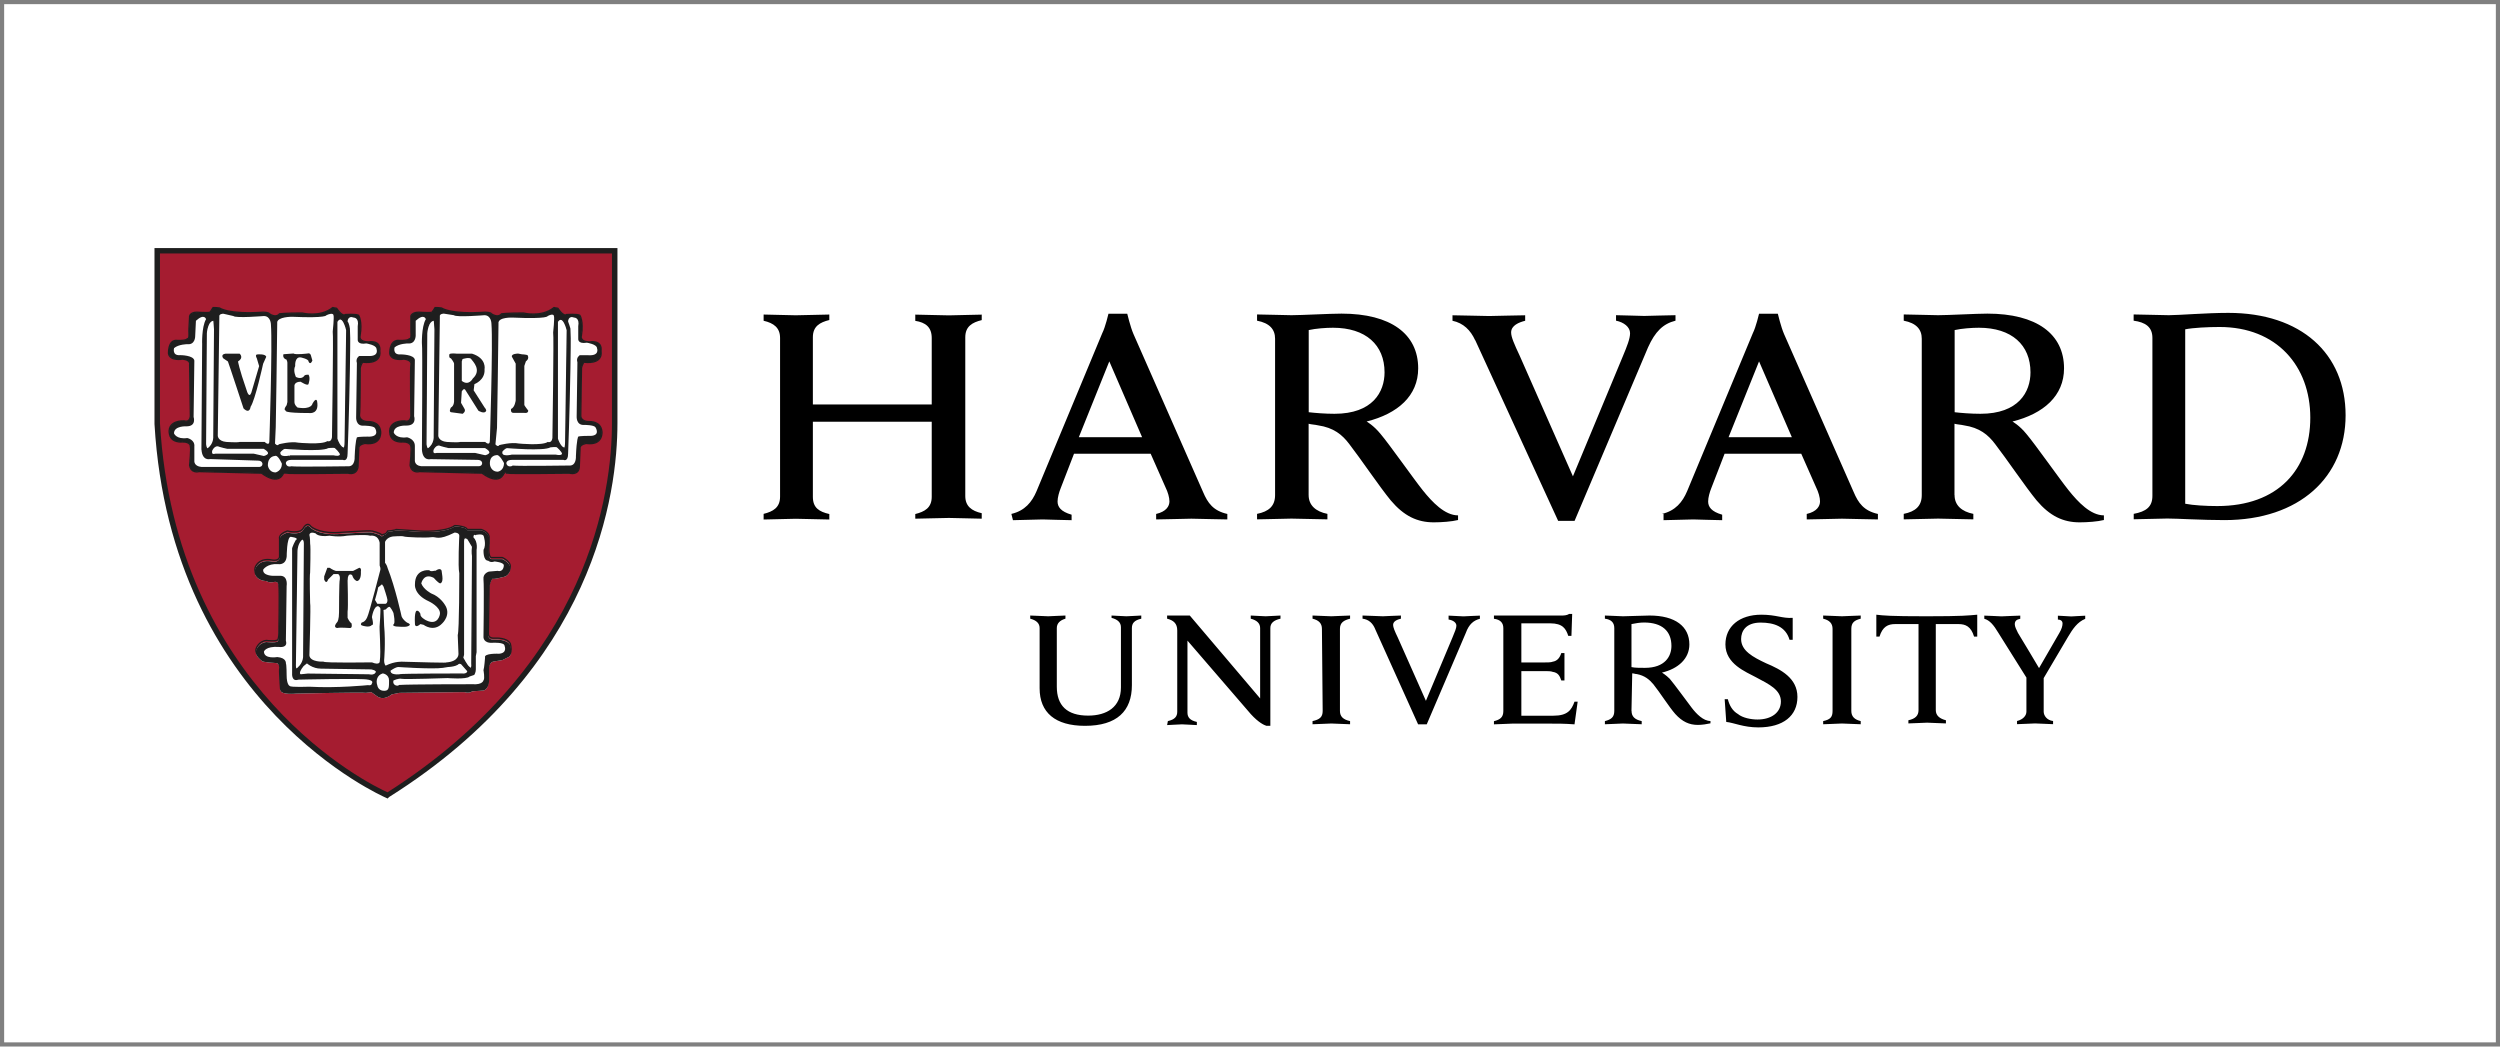 <?xml version="1.0" encoding="UTF-8"?>
<svg id="Layer_1" data-name="Layer 1" xmlns="http://www.w3.org/2000/svg" viewBox="0 0 301 126">
  <rect x="0" y="0" width="301" height="126" fill="#808080" stroke="none"/>
  <defs>
    <style>
      .cls-1 {
        fill: #1e1e1e;
      }

      .cls-2 {
        fill: #a51c30;
      }

      .cls-3 {
        fill: #fff;
      }

      .cls-4 {
        stroke-width: .16px;
      }

      .cls-4, .cls-5 {
        fill: none;
        stroke: #1e1e1e;
      }

      .cls-5 {
        stroke-width: .17px;
      }
    </style>
  </defs>
  <rect class="cls-3" x=".5" y=".5" width="300" height="125"/>
  <g>
    <path d="M125.17,75.62c0-.56-.38-.94-1.13-1.13v-.38c.38,0,1.79.09,2.17.09.28,0,1.69-.09,2.07-.09v.38c-.66.19-1.04.56-1.04,1.13v7.06c0,2.26,1.22,3.48,3.77,3.48,2.26,0,3.95-1.04,3.95-3.39v-7.25c0-.56-.38-.94-1.13-1.13v-.28c.28,0,1.41.09,1.79.09s1.51-.09,1.79-.09v.38c-.85.19-1.13.56-1.13,1.13v6.87c0,3.11-1.79,4.9-5.65,4.9-3.58,0-5.46-1.6-5.46-4.52v-7.25ZM140.61,86.82c.85-.19,1.13-.56,1.13-1.13v-9.79c0-.85-.47-1.22-1.22-1.41v-.38h2.73l8.47,9.98v-8.47c0-.56-.38-.94-1.13-1.13v-.38c.28,0,1.41.09,1.79.09s1.51-.09,1.79-.09v.38c-.85.19-1.22.56-1.22,1.13v11.77h-.47c-.28-.09-.94-.38-1.88-1.41l-7.63-8.85v8.66c0,.56.28.94,1.13,1.13v.38c-.28,0-1.41-.09-1.79-.09s-1.51.09-1.79.09l.09-.47ZM207.65,84.18h.38c.19.75.56,1.41,1.22,1.79.56.47,1.6.66,2.35.66,1.69,0,2.82-.85,2.82-2.17,0-1.41-1.41-2.07-3.01-2.92-1.22-.66-3.67-1.6-3.67-3.95,0-2.17,1.69-3.58,4.33-3.58,1.79,0,2.54.47,3.77.38v2.64h-.38c-.47-1.6-1.88-2.07-3.48-2.07-1.79,0-2.35,1.04-2.35,1.98,0,1.41,1.41,2.17,3.01,2.92,1.79.75,3.77,1.79,3.77,4.05s-1.69,3.67-4.71,3.67c-1.79,0-2.92-.56-3.86-.66l-.19-2.73ZM244.08,81.74l-3.48-5.55c-.56-.94-1.04-1.51-1.69-1.69v-.38c.47,0,1.79.09,2.07.09.38,0,1.69-.09,2.26-.09v.38c-.47.09-.66.28-.66.66,0,.28.19.66.38,1.04.19.28,2.54,4.24,2.54,4.24l2.45-4.24c.28-.47.38-.85.38-1.13s-.19-.47-.56-.47v-.47c.38,0,1.32.09,1.6.09s1.32-.09,1.69-.09v.38c-.94.38-1.51,1.22-2.07,2.17l-3.11,5.27M246.06,81.26v4.42c0,.47.38,1.04,1.13,1.13v.38c-.38,0-1.79-.09-2.17-.09s-1.69.09-2.17.09v-.38c.75-.19,1.13-.66,1.13-1.13v-4.24M179.87,74.11h8.1c.28,0,.66,0,.94-.19h.38l-.09,2.64h-.38c-.28-.85-.66-1.51-2.17-1.51h-3.48v4.71h2.73c.38,0,.85,0,1.04-.09.56-.09.85-.47,1.04-1.04h.38v3.3h-.38c-.19-.56-.38-.94-1.04-1.04-.19-.09-.66-.09-1.04-.09h-2.73v5.37h3.86c1.69,0,2.17-.66,2.54-1.69h.38l-.38,2.73c-1.22-.09-1.98-.09-3.39-.09h-4.05c-.38,0-1.79.09-2.26.09v-.38c.75-.19,1.13-.47,1.13-1.22v-9.98c0-.66-.38-1.04-1.13-1.13v-.38ZM159.16,75.71c0-.66-.38-1.04-1.13-1.22v-.38c.47,0,1.79.09,2.26.09.38,0,1.79-.09,2.26-.09v.38c-.75.19-1.22.47-1.22,1.22v9.89c0,.66.38,1.04,1.22,1.22v.38c-.47,0-1.79-.09-2.26-.09-.38,0-1.79.09-2.26.09v-.38c.85-.19,1.22-.47,1.22-1.22l-.09-9.89ZM220.64,75.71c0-.66-.38-1.04-1.13-1.22v-.38c.47,0,1.88.09,2.26.09s1.79-.09,2.26-.09v.38c-.75.19-1.13.47-1.13,1.22v9.89c0,.66.38,1.04,1.13,1.22v.38c-.47,0-1.79-.09-2.26-.09-.38,0-1.79.09-2.26.09v-.38c.85-.19,1.13-.47,1.13-1.22v-9.89ZM231.94,74.2c-4.42,0-5.18-.09-6.03-.19v2.64h.38c.38-1.22,1.04-1.51,1.88-1.51h2.82v10.36c0,.66-.38,1.04-1.22,1.22v.38c.47,0,1.88-.09,2.26-.09s1.79.09,2.26.09v-.38c-.75-.19-1.22-.56-1.22-1.22v-10.36h2.73c.85,0,1.51.28,1.88,1.51h.38v-2.64c-1.04.09-1.69.19-6.12.19M196.44,85.6c0,.66.38,1.04,1.22,1.22v.38c-.47,0-1.88-.09-2.26-.09s-1.69.09-2.17.09v-.38c.75-.19,1.13-.47,1.13-1.22v-9.98c0-.66-.38-1.04-1.13-1.13v-.38c.47,0,1.79.09,2.17.09.66,0,2.45-.09,3.2-.09,3.11,0,4.8,1.32,4.8,3.48,0,1.69-1.32,2.92-3.3,3.39,0,0,.47.28.94.75.56.66,2.07,2.73,2.64,3.48s1.41,1.6,2.26,1.6v.28c-.38.09-1.04.19-1.51.19-1.04,0-1.88-.38-2.73-1.32-.75-.85-1.88-2.64-2.64-3.58-.47-.56-1.04-1.04-1.98-1.22-.19,0-.38-.09-.56-.09l-.09,4.52ZM196.44,80.32c.38.09,1.04.09,1.6.09,2.45,0,3.2-1.41,3.2-2.64,0-1.79-1.13-2.82-3.3-2.82-.47,0-1.04.09-1.51.19v5.18ZM165.56,75.71c-.28-.66-.75-1.13-1.51-1.22v-.38c.47,0,2.07.09,2.45.09.28,0,1.69-.09,2.17-.09v.38c-.38.09-.94.28-.94.75,0,.28.19.75.56,1.51l3.39,7.63,3.2-7.63c.28-.66.47-1.13.47-1.41,0-.38-.38-.66-.94-.75v-.47c.38,0,1.41.09,1.79.09.28,0,1.51-.09,1.98-.09v.38c-.75.19-1.32.66-1.69,1.69l-4.71,11.02h-1.04l-5.18-11.49ZM177.61,40.97c-.56-1.22-1.41-2.07-2.73-2.35v-.66c.85,0,3.77.09,4.42.09.56,0,3.39-.09,4.33-.09v.66c-.75.19-1.69.56-1.69,1.41,0,.56.38,1.41,1.04,2.82l6.4,14.5,6.03-14.5c.47-1.13.85-2.07.85-2.73,0-.75-.75-1.32-1.69-1.51v-.66c.85,0,2.73.09,3.39.09.56,0,2.82-.09,3.77-.09v.66c-1.51.38-2.45,1.32-3.3,3.2l-8.85,20.9h-1.98l-9.98-21.75ZM91.94,61.87c1.13-.28,1.98-.75,1.98-2.07v-19.11c0-1.22-.75-1.79-1.98-2.07v-.75c.56,0,3.2.09,3.86.09.75,0,3.48-.09,4.05-.09v.66c-1.13.28-1.98.75-1.98,2.07v8.1h14.31v-8c0-1.32-.75-1.88-1.98-2.07v-.75c.56,0,3.3.09,4.05.09.66,0,3.3-.09,3.95-.09v.66c-1.13.28-1.98.75-1.98,2.07v19.11c0,1.22.75,1.79,1.98,2.07v.66c-.56,0-3.3-.09-3.95-.09-.75,0-3.39.09-4.05.09v-.56c1.13-.28,1.98-.75,1.98-2.07v-9.04h-14.31v9.04c0,1.32.75,1.79,1.98,2.07v.66c-.56,0-3.39-.09-4.05-.09s-3.2.09-3.86.09v-.66ZM256.89,61.87c1.51-.28,2.26-.85,2.26-2.17v-19.02c0-1.32-.85-1.88-2.26-2.07v-.75c.85,0,3.48.09,4.24.09,1.22,0,4.52-.28,7.16-.28,8.76,0,14.12,4.9,14.12,12.33s-5.55,12.62-14.59,12.62c-2.64,0-5.65-.19-6.87-.19-.75,0-3.2.09-4.05.09v-.66ZM263.1,60.65c.94.19,2.54.28,3.86.28,7.34,0,11.2-4.42,11.2-10.64s-4.05-10.92-10.92-10.92c-1.41,0-3.2.09-4.14.28v20.99ZM157.56,59.61c0,1.22.85,1.98,2.26,2.26v.66c-.85,0-3.48-.09-4.33-.09-.66,0-3.3.09-4.14.09v-.66c1.41-.28,2.17-.94,2.17-2.26v-18.83c0-1.13-.66-1.88-2.17-2.17v-.75c.85,0,3.39.09,4.14.09,1.22,0,4.61-.19,6.03-.19,5.93,0,9.23,2.45,9.23,6.59,0,3.3-2.45,5.46-6.21,6.4,0,0,.85.47,1.69,1.51,1.04,1.22,3.95,5.37,5.08,6.78s2.64,3.01,4.24,3.01v.56c-.75.19-1.98.28-2.92.28-1.98,0-3.58-.75-5.18-2.64-1.32-1.6-3.67-5.08-4.99-6.78-.85-1.13-1.88-1.98-3.77-2.26-.38-.09-.75-.09-1.13-.19v8.57ZM157.56,49.63c.75.09,1.98.19,3.11.19,4.61,0,6.03-2.64,6.03-4.99,0-3.3-2.26-5.37-6.21-5.37-.85,0-2.07.09-2.92.28v9.89ZM235.33,59.61c0,1.22.85,1.98,2.26,2.26v.66c-.85,0-3.48-.09-4.24-.09-.66,0-3.3.09-4.14.09v-.66c1.41-.28,2.17-.94,2.17-2.26v-18.83c0-1.13-.66-1.88-2.17-2.17v-.75c.85,0,3.39.09,4.14.09,1.22,0,4.61-.19,5.93-.19,5.93,0,9.23,2.45,9.23,6.59,0,3.3-2.45,5.46-6.21,6.4,0,0,.85.47,1.69,1.51,1.04,1.22,3.95,5.37,5.08,6.78s2.64,3.01,4.24,3.01v.56c-.75.19-1.98.28-2.92.28-1.98,0-3.58-.75-5.18-2.64-1.32-1.6-3.67-5.08-4.99-6.78-.85-1.13-1.88-1.98-3.77-2.26-.38-.09-.75-.09-1.13-.19v8.57ZM235.33,49.63c.75.09,1.98.19,3.11.19,4.61,0,6.03-2.64,6.03-4.99,0-3.3-2.26-5.37-6.21-5.37-.85,0-2.07.09-2.92.28v9.89ZM121.79,61.87c1.6-.38,2.45-1.41,3.01-2.73l7.91-19.02c.38-.75.75-2.35.75-2.35h2.26s.38,1.6.75,2.45l8.38,19.02c.56,1.32,1.22,2.26,2.92,2.64v.66c-.94,0-3.67-.09-4.33-.09s-3.3.09-4.24.09v-.66c1.22-.28,1.6-.94,1.6-1.51,0-.47-.19-1.13-.47-1.69l-1.79-4.05h-9.23l-1.6,4.14c-.19.47-.38,1.13-.38,1.6,0,.66.38,1.22,1.69,1.6v.66c-.85,0-3.01-.09-3.48-.09l-3.58.09-.19-.75ZM137.51,52.64l-3.95-9.13-3.67,9.13h7.63ZM200.12,61.87c1.6-.38,2.45-1.41,3.01-2.73l7.91-19.02c.38-.75.75-2.35.75-2.35h2.26s.38,1.6.75,2.45l8.38,19.02c.56,1.32,1.22,2.26,2.92,2.64v.66c-.94,0-3.67-.09-4.33-.09s-3.3.09-4.24.09v-.66c1.22-.28,1.6-.94,1.6-1.51,0-.47-.19-1.13-.47-1.69l-1.79-4.05h-9.23l-1.6,4.14c-.19.47-.38,1.13-.38,1.6,0,.66.38,1.22,1.69,1.6v.66c-.85,0-3.01-.09-3.48-.09l-3.58.09v-.75h-.19ZM215.74,52.64l-3.95-9.13-3.67,9.13h7.63Z"/>
    <path class="cls-2" d="M18.98,30.24h55.08v20.81c0,9.51-3.58,29.75-27.3,44.81,0,0-25.8-10.73-27.77-44.81v-20.81Z"/>
    <path class="cls-1" d="M46.66,96.14l-.19-.09c-.19-.09-25.89-11.2-27.87-45v-21.18h55.74v21.09c0,8.28-2.64,29.37-27.49,45l-.19.19ZM19.26,30.52v20.43c1.88,32.01,25.23,43.5,27.4,44.44,24.38-15.53,27.02-36.25,27.02-44.44v-20.43H19.26Z"/>
    <path class="cls-3" d="M60.68,56.97s-.47,1.6-2.64,0l-7.53-.19s-.94.28-1.13-.75c0,0,.19-2.07.09-2.26,0,0,0-.56-.94-.56,0,0-1.51.19-1.6-1.13,0,0-.28-1.41,1.79-1.41,0,0,.66.28.75-.56,0,0-.09-5.84,0-6.21,0,0,.19-.56-.85-.66,0,0-1.51.28-1.69-.66,0,0-.09-1.51.94-1.6,0,0,1.22.09,1.41-.19,0,0,.28.19.19-.85v-1.88s.09-.47.94-.47c0,0,1.41.09,1.6,0,0,0,.28-.38.38-.56,0,0,.75,0,.85.09,0,0,1.04.75,5.18.47,0,0,.66,0,.75.19,0,0,.75.56,1.22,0,0,0,.66-.09,2.64-.09,0,0,2.17.56,3.67-.66l.47.09s.66,1.04,1.04.75c0,0,1.32-.09,1.6.09,0,0,.47.66.19,2.45,0,0-.28.75,1.04.75,0,0,1.51-.28,1.32,1.13,0,0,.38,1.6-2.07,1.32,0,0-.28.47-.28.75,0,0-.09,5.08-.09,5.65,0,0-.09.75,1.04.75,0,0,1.41-.09,1.51,1.22,0,0,.19,1.69-1.88,1.41,0,0-.66.09-.75.47l-.09,2.26s.09,1.13-1.22.85c-.19,0-6.97.09-7.53,0,.09-.19-.19-.19-.28,0M46.28,64.41s.28-.09.38-.38c0,0,.94-.09,1.04-.19l2.92.19s2.92.19,4.14-.66c0,0,.47,0,.75.09,0,0,.66.09.75.38h1.69s.94.28.94.94v.85s-.19,1.6.28,1.69h1.32s1.04.47.94,1.13c0,0,0,.94-.94,1.04,0,0-.94.28-1.22.19,0,0-.28.38-.38.94l-.09,5.84s-.09.66.85.56c0,0,1.41-.09,1.79.66,0,0,.38,1.32-.38,1.51l-.56.28-1.13.19s-.47.09-.56.85v1.6s0,1.04-.75,1.04l-1.22.09s-.28.28-.94.09c0,0-7.63.09-7.81.09l-.94.19s-.94.85-1.79.19l-.66-.47s-.47.09-.66.09c-.19-.09-8.38.09-8.38.09,0,0-1.79.19-1.88-.38,0,0-.19-2.26-.09-2.54,0,0,0-.66-.38-.75,0,0-1.79-.09-1.79-.28,0,0-.94-.66-.66-1.32,0,0,.28-.85,1.22-.94,0,0,1.41.19,1.41-.19,0,0,.09-.28.09-.75,0,0,.09-5.27,0-5.65,0,0,.09-.66-.47-.66,0,0-.66.19-1.04-.09,0,0-1.04,0-1.32-.75,0,0-.19-.56.09-.94,0,0,.47-.94,1.88-.66,0,0,.75.19.94-.38v-2.17s-.19-.56.94-.94c0,0,1.41.38,1.88-.28,0,0,.47-.94.94-.28,0,0,.85.85,3.2.75,0,0,4.05-.28,4.14-.19,0,0,.94.19,1.22.47l.28-.19ZM34.13,56.97s-.47,1.6-2.64,0l-7.53-.19s-.94.28-1.13-.75c0,0,.19-2.07.09-2.26,0,0,.09-.56-.94-.56,0,0-1.51.19-1.6-1.13,0,0-.28-1.41,1.79-1.41,0,0,.66.28.75-.56,0,0-.09-5.84-.09-6.21,0,0,.19-.56-.85-.66,0,0-1.51.28-1.69-.66,0,0-.09-1.51.85-1.6,0,0,1.22.09,1.41-.19,0,0,.28.19.19-.94l.09-1.79s.09-.47.85-.47c0,0,1.41.09,1.6,0,0,0,.28-.38.38-.56,0,0,.75,0,.85.09,0,0,1.04.75,5.18.47,0,0,.66,0,.75.19,0,0,.75.56,1.22,0,0,0,.66-.09,2.73-.09,0,0,2.17.56,3.67-.66l.47.09s.66,1.04,1.04.75c0,0,1.32-.09,1.6.09,0,0,.47.66.19,2.45,0,0-.28.75,1.04.75,0,0,1.51-.28,1.32,1.13,0,0,.38,1.6-2.07,1.32,0,0-.28.47-.28.75,0,0,0,5.08-.09,5.65,0,0,0,.75,1.04.75,0,0,1.41-.09,1.51,1.22,0,0,.19,1.69-1.88,1.41,0,0-.66.09-.75.47l-.09,2.26s0,1.13-1.22.85c-.19,0-6.97.09-7.53,0,.19-.19-.09-.19-.19,0"/>
    <path class="cls-1" d="M60.68,56.97s-.47,1.6-2.64,0l-7.53-.19s-.94.28-1.13-.75c0,0,.19-2.07.09-2.26,0,0,0-.56-.94-.56,0,0-1.51.19-1.6-1.13,0,0-.28-1.41,1.79-1.41,0,0,.66.28.75-.56,0,0-.09-5.84,0-6.21,0,0,.19-.56-.85-.66,0,0-1.51.28-1.69-.66,0,0-.09-1.51.94-1.6,0,0,1.22.09,1.41-.19,0,0,.28.19.19-.85v-1.88s.09-.47.94-.47c0,0,1.41.09,1.6,0,0,0,.28-.38.38-.56,0,0,.75,0,.85.09,0,0,1.04.75,5.18.47,0,0,.66,0,.75.19,0,0,.75.56,1.22,0,0,0,.66-.09,2.64-.09,0,0,2.17.56,3.67-.66l.47.09s.66,1.04,1.04.75c0,0,1.32-.09,1.6.09,0,0,.47.66.19,2.45,0,0-.28.75,1.04.75,0,0,1.51-.28,1.32,1.13,0,0,.38,1.6-2.07,1.32,0,0-.28.47-.28.75,0,0-.09,5.08-.09,5.65,0,0-.09.75,1.04.75,0,0,1.41-.09,1.51,1.22,0,0,.19,1.69-1.88,1.41,0,0-.66.09-.75.47l-.09,2.26s.09,1.13-1.22.85c-.19,0-6.97.09-7.53,0,.09-.19-.19-.19-.28,0"/>
    <path class="cls-4" d="M60.68,56.97s-.47,1.6-2.64,0l-7.53-.19s-.94.28-1.13-.75c0,0,.19-2.07.09-2.26,0,0,0-.56-.94-.56,0,0-1.51.19-1.6-1.13,0,0-.28-1.41,1.79-1.41,0,0,.66.28.75-.56,0,0-.09-5.84,0-6.21,0,0,.19-.56-.85-.66,0,0-1.51.28-1.69-.66,0,0-.09-1.51.94-1.6,0,0,1.22.09,1.41-.19,0,0,.28.19.19-.85v-1.88s.09-.47.94-.47c0,0,1.41.09,1.6,0,0,0,.28-.38.38-.56,0,0,.75,0,.85.09,0,0,1.04.75,5.18.47,0,0,.66,0,.75.19,0,0,.75.56,1.22,0,0,0,.66-.09,2.64-.09,0,0,2.17.56,3.67-.66l.47.09s.66,1.04,1.04.75c0,0,1.32-.09,1.6.09,0,0,.47.66.19,2.45,0,0-.28.75,1.04.75,0,0,1.51-.28,1.32,1.13,0,0,.38,1.6-2.07,1.32,0,0-.28.47-.28.75,0,0-.09,5.08-.09,5.65,0,0-.09.75,1.04.75,0,0,1.41-.09,1.51,1.22,0,0,.19,1.69-1.88,1.41,0,0-.66.09-.75.47l-.09,2.26s.09,1.13-1.22.85c-.19,0-6.97.09-7.53,0,.09-.19-.19-.19-.28,0Z"/>
    <path class="cls-3" d="M52.3,38.52s.09.94.09,1.13-.09,12.9-.09,12.9c0,0,.09.94-.75,1.51,0,0-.19.09-.28-.56l.09-13.37s.09-1.6.94-1.6"/>
    <path class="cls-5" d="M52.3,38.52s.09.94.09,1.13-.09,12.9-.09,12.9c0,0,.09.94-.75,1.51,0,0-.19.09-.28-.56l.09-13.37s.09-1.6.94-1.6Z"/>
    <path class="cls-3" d="M50.8,54.15s.09-12.62,0-12.8v.19s-.09-2.17.47-3.11c0,0-.19-.75-1.22.19v1.79s0,1.04-.94.94c0,0-1.04,0-1.6.47,0,0-.28.94.75.85,0,0,1.6,0,1.69.66l-.09,6.78s.38,1.13-.94,1.13c0,0-1.51-.09-1.51.85,0,0,.28.75,1.6.56,0,0,.94.19.94,1.04v1.69s-.09.66.75.75h6.97s.38,0,.38-.38c0,0,0-.38-.56-.38l-5.65-.09s-.94.28-1.04-1.13"/>
    <path class="cls-3" d="M52.12,54.15s-.19.66.47.47h4.61l1.22.28s1.32-.28,0-1.04h-4.42s-.85-.19-1.04-.28c0,0-.47-.19-.85.56"/>
    <path class="cls-5" d="M52.12,54.15s-.19.66.47.47h4.61l1.22.28s1.32-.28,0-1.04h-4.42s-.85-.19-1.04-.28c0,0-.47-.19-.85.56Z"/>
    <path class="cls-3" d="M59.74,54.81s-.85,0-.75,1.13c0,0,.09.85.94.85,0,0,.75-.09.75-1.04,0,0-.56-1.13-.94-.94M60.4,54.34s.38-.47.66-.47c0,0,4.42.38,5.18-.09,0,0,.66-.09.85,0,0,0,.66.56.66.85,0,0,0,.38-.85.19h-5.27s-1.41.38-1.22-.47"/>
    <path class="cls-5" d="M60.4,54.34s.38-.47.66-.47c0,0,4.42.38,5.18-.09,0,0,.66-.09.85,0,0,0,.66.56.66.85,0,0,0,.38-.85.19h-5.27s-1.41.38-1.22-.47Z"/>
    <path class="cls-3" d="M60.97,55.75s0-.38.66-.38h6.21s.56.28.56-.75c0,0,.19-4.9.28-10.26,0-1.6.09-3.3,0-4.8,0,0-.19-.66-.28-.85,0,0,0-.75.75-.47,0,0,.66,0,.47,1.04v1.51s-.09.66,1.04.47c0,0,1.22.19,1.22.66,0,0,.38.94-1.04.85h-1.04s-.47.28-.28.85l-.09,6.5s-.09,1.13.94,1.04c0,0,1.13,0,1.32.28,0,0,.75,1.13-.85,1.04,0,0-1.04,0-1.22.09,0,0-.19.19-.28,2.35,0,0,.09,1.22-.85,1.13,0,0-6.21.09-6.78,0,0,.09-.66.28-.75-.28M52.96,38.15l-.19,14.31s0,.66,1.04.75c0,0,1.32.09,1.6,0h3.01s.56.56.56-.19c0,0,.38-11.58.19-14.03,0,0,0-1.04-.85-1.04,0,0-3.39.28-3.67,0l-1.22-.19s-.56,0-.47.38"/>
    <path class="cls-3" d="M60.02,38.9s-.09,6.78-.09,6.97l-.09,5.65-.19,1.98s.28.38.47.09c0,0,1.41-.38,2.35-.19,0,0,2.82.28,3.48-.19,0,0,.47.19.56-.47,0,0,.19-12.52.09-12.71,0,0,.19-1.79.09-1.98,0,0,0-.38-.75,0,0,0,.09.38-4.14.19-.09,0-1.79-.09-1.79.66M67.09,38.71v14.12s.38,1.22.94,1.13c0,0,.09-.28.09-.75l.19-13.46s-.47-2.07-1.22-1.04"/>
    <path class="cls-5" d="M67.09,38.71v14.12s.38,1.22.94,1.13c0,0,.09-.28.09-.75l.19-13.46s-.47-2.07-1.22-1.04Z"/>
    <path class="cls-1" d="M61.63,42.95c-.09-.38.75-.38.75-.38l.47.09c.28,0,.66.09.66.09.28.47-.19.75-.19.75l-.19.56v4.71c.09.19.47.66.47.66,0,.38-.47.28-.47.28h-1.32c-.38,0-.28-.47-.28-.47.47-.19.56-1.04.56-1.04v-4.42l-.47-.85ZM55.6,47.09l-.09,1.41.38.66c.28.38-.19.66-.19.66l-1.41-.19c-.28-.09,0-.56,0-.56.38-.19.38-.75.38-.75v-4.52c0-.19-.38-.66-.38-.66-.28,0-.19-.47-.19-.47.09-.19.85-.09.85-.09h1.88c1.79.56,1.51,1.88,1.51,1.88.09,1.32-1.22,1.79-1.22,1.79l-.09.75,1.32,2.07c.19.19.19.38.19.38-.19.47-.94,0-.94,0l-1.6-2.54c-.19-.19-.38.19-.38.19M55.6,43.51v2.35c.85.66,1.32-.28,1.32-.28,1.13-1.04,0-2.07-.19-2.35s-1.04,0-1.04,0l-.09.28ZM46.28,64.41s.28-.09.38-.38c0,0,.94-.09,1.04-.19l2.92.19s2.92.19,4.14-.66c0,0,.47,0,.75.09,0,0,.66.09.75.38h1.69s.94.28.94.94v.85s-.19,1.6.28,1.69h1.32s1.04.47.94,1.13c0,0,0,.94-.94,1.04,0,0-.94.28-1.22.19,0,0-.28.38-.38.94l-.09,5.84s-.09.66.85.56c0,0,1.41-.09,1.79.66,0,0,.38,1.32-.38,1.51l-.56.28-1.13.19s-.47.09-.56.85v1.6s0,1.04-.75,1.04l-1.22.09s-.28.28-.94.09c0,0-7.63.09-7.81.09l-.94.19s-.94.85-1.79.19l-.66-.47s-.47.09-.66.09c-.19-.09-8.38.09-8.38.09,0,0-1.79.19-1.88-.38,0,0-.19-2.26-.09-2.54,0,0,0-.66-.38-.75,0,0-1.79-.09-1.79-.28,0,0-.94-.66-.66-1.32,0,0,.28-.85,1.22-.94,0,0,1.41.19,1.41-.19,0,0,.09-.28.09-.75,0,0,.09-5.27,0-5.65,0,0,.09-.66-.47-.66,0,0-.66.19-1.04-.09,0,0-1.04,0-1.32-.75,0,0-.19-.56.09-.94,0,0,.47-.94,1.88-.66,0,0,.75.19.94-.38v-2.17s-.19-.56.94-.94c0,0,1.41.38,1.88-.28,0,0,.47-.94.94-.28,0,0,.85.85,3.2.75,0,0,4.05-.28,4.14-.19,0,0,.94.19,1.22.47l.28-.19Z"/>
    <path class="cls-4" d="M46.28,64.32s.28-.09.38-.38c0,0,.94-.09,1.04-.19l2.92.19s2.92.19,4.14-.66c0,0,.47,0,.75.09,0,0,.66.09.75.38h1.69s.94.28.94.94v.75s-.19,1.6.28,1.69h1.32s1.04.47.94,1.13c0,0,0,.94-.94,1.04,0,0-.94.28-1.22.19,0,0-.28.38-.38.94l-.09,5.84s-.09.66.85.56c0,0,1.41-.09,1.79.66,0,0,.38,1.32-.38,1.51l-.56.28-1.13.19s-.47.09-.56.85v1.6s0,1.04-.75,1.04l-1.22.09s-.28.28-.94.09c0,0-7.63.09-7.81.09l-.94.19s-.94.85-1.79.19l-.66-.47s-.47.09-.66.09c-.19-.09-8.38.09-8.38.09,0,0-1.79.19-1.88-.38,0,0-.19-2.26-.09-2.54,0,0,0-.66-.38-.75,0,0-1.79-.09-1.79-.28,0,0-.94-.66-.66-1.32,0,0,.28-.85,1.22-.94,0,0,1.41.19,1.41-.19,0,0,.09-.28.09-.75,0,0,.09-5.27,0-5.65,0,0,.09-.66-.47-.66,0,0-.66.19-1.04-.09,0,0-1.04,0-1.32-.75,0,0-.19-.56.09-.94,0,0,.47-.94,1.88-.66,0,0,.85.19.94-.38v-2.17s-.19-.56.94-.94c0,0,1.41.38,1.88-.28,0,0,.47-.94.94-.28,0,0,.85.85,3.2.75,0,0,4.05-.28,4.14-.19,0,0,.94.19,1.22.47l.28-.09Z"/>
    <path class="cls-3" d="M47.41,81.92s.56-.28.94-.19,5.55-.09,5.55-.09c0,0,2.26.19,2.64-.19l.56-.19s.19-.28.19-.66v-1.6l.09-.47v-12.33s.19-.94-.38-1.51c0,0,0-.38.19-.28s.09,0,.09,0c0,0,.75-.19.94.09,0,0,.38,1.04,0,1.69,0,0-.09,1.32.56,1.32,0,0,.28.28.75.09,0,0,1.13.09,1.13.47,0,0,0,.85-.75.66l-1.04.09s-.75.19-.66.94c.09.85,0,6.97,0,6.97,0,0,0,.75,1.13.66,0,0,1.41-.09,1.41.38,0,0,.38.85-.66.94,0,0-1.88-.09-1.69.47,0,0-.09,1.22-.19,1.51,0,0,.19,1.04,0,1.22,0,0-.09.56-1.32.47,0,0-7.63,0-8.85.09-.09.19-.85.09-.66-.56M46.09,81.08s.75.09.75.85,0,1.13-.38,1.22c-.47.09-.94-.09-1.04-.66-.19-.56,0-1.22.66-1.41"/>
    <path class="cls-3" d="M46.94,80.7s.75-.56,1.13-.47c0,0,4.05.28,5.27.09s.47-.09.47-.09c0,0,1.04,0,1.41-.38,0,0,.28-.09.47.19l.66.75s0,.47-.75.38c0,0-7.25,0-7.53.09.09,0-1.22.19-1.13-.56"/>
    <path class="cls-5" d="M46.94,80.7s.75-.56,1.13-.47c0,0,4.05.28,5.27.09s.47-.09.47-.09c0,0,1.04,0,1.41-.38,0,0,.28-.09.47.19l.66.75s0,.47-.75.38c0,0-7.25,0-7.53.09.09,0-1.22.19-1.13-.56Z"/>
    <path class="cls-3" d="M36.39,64.88s.28,0,.28.56l-.09,13.46s.09.85-.66,1.51c0,0-.38.47-.38-.28l.19-13.75s0-1.04.66-1.51"/>
    <path class="cls-5" d="M36.39,64.88s.28,0,.28.56l-.09,13.46s.09.85-.66,1.51c0,0-.38.47-.38-.28l.19-13.75s0-1.04.66-1.51Z"/>
    <path class="cls-3" d="M35.64,64.98s-.56.94-.47,1.22v14.88s-.09,1.04.75.75c0,0,7.81-.19,8.38,0,0,0,.75.09.47.47,0,0,0,.28-.47.19,0,0-3.67.38-7.06.19,0,0-2.26.09-2.35-.09,0,0-.38-.09-.38-1.32,0,0,0-1.22-.09-1.41,0,0,.09-.66-1.04-.75,0,0-1.6.28-1.6-.66,0,0,.19-.66,1.79-.56,0,0,1.13.19.85-.75l.09-6.59s.19-1.13-.66-1.22h-.94s-1.32,0-1.22-.75c0,0,.47-.75,1.79-.66,0,0,.94.19,1.04-.94,0,0,0-2.26.47-2.35-.09,0,1.04.09.66.38"/>
    <path class="cls-3" d="M36.96,79.76s.66.66,1.69.66l6.03.09s.66.09.66.38c0,0-.09.56-.94.38l-7.34-.09-.85.09s-.56-.09.28-1.13l.47-.38Z"/>
    <path class="cls-5" d="M36.96,79.76s.66.66,1.69.66l6.03.09s.66.09.66.38c0,0-.09.56-.94.38l-7.34-.09-.85.09s-.56-.09.28-1.13l.47-.38Z"/>
    <path class="cls-3" d="M55.69,79.19s.56,1.04.75,1.13c0,0,.47.56.38-.47l.09-12.9s-.09-.47,0-1.13l-.56-.94s-.56-.47-.56.28v13.65l-.09.38Z"/>
    <path class="cls-5" d="M55.69,79.19s.56,1.04.75,1.13c0,0,.47.56.38-.47l.09-12.9s-.09-.47,0-1.13l-.56-.94s-.56-.47-.56.28v13.65l-.09.38Z"/>
    <path class="cls-3" d="M45.81,73.07s0,1.04-.09,2.07c-.09.56.19,3.2,0,4.52,0,0,0,.47-.94.09,0,0-5.74.09-5.84-.09,0,0-1.6.09-1.69-.75,0,0,.19-6.12.09-6.31,0,0-.09-3.3,0-3.67,0,0,.09-3.11,0-3.48,0,0,0-.75-.09-1.04,0,0,0-.47.75-.19,0,0,.28.47,1.69.28,0,0,1.04.19,2.07,0,0,0,2.26-.19,2.82,0,0,0,.94-.19,1.13.85v2.73l.28.94.28-.19.09-.66v-2.92s.19-.56.94-.66c0,0,1.13-.09,1.32,0,.19.09,2.64.19,3.3.09s.75.47,2.82-.56c0,0,.56,0,.56.38,0,0-.19,3.77,0,4.52,0,0,0,6.97-.19,7.44l.09,2.26s.09.94-1.51,1.04c0,0,.94.09-5.18-.09,0,0-.94-.09-2.07.47,0,0-.19-.09-.19-.66,0,0,.19-2.07,0-4.14l-.09-2.26h-.38Z"/>
    <path class="cls-1" d="M41.85,69.87s.09,3.3,0,3.77v.75s.19.47.47.66c0,0,.19.66-.28.56,0,0-1.13-.09-1.41,0,0,0-.66,0,0-.75,0,0,.19-.28.19-1.13,0,0,0-3.77.09-3.95,0,0,.09-.47-.19-.66h-.56l-.66.66s-.19.66-.47,0v-.38l.38-1.04h.28s.38.28.75.38h2.07l.75-.38s.28,0,.19.47c0,0,.09,1.04-.47,1.13,0,0-.38-.09-.56-.66,0-.09-.56-.47-.56.56M51.65,68.65s-1.69-.19-1.69,1.69c0,0-.19,1.22,1.69,2.07,0,0,1.41.66,1.32,1.51,0,0-.19,1.51-1.69.75,0,0-.75-.38-.66-.75,0,0-.19-.47-.47-.38,0,0-.28.09-.19,1.6,0,0,0,.56.66,0l.38.09s1.22.94,2.26-.19c0,0,1.13-1.04.28-2.26,0,0-.56-.94-1.6-1.32,0,0-.94-.47-1.22-1.22,0,0,.28-1.32,1.51-.66,0,0,.47.56.75.66,0,0,.38,0,.28-.85l-.09-.66s-.09-.47-.75,0c0-.09-.56.19-.75-.09M46.28,67.71c.28.19.38.66.38.66.94,2.35,1.69,5.84,1.69,5.84.19.47.66.75.66.75.75.28,0,.47,0,.47-.28.09-1.32,0-1.32,0-.56-.09-.28-.28-.28-.28.19-.19,0-1.13,0-1.13,0-.38-.47-.94-.47-.94-.19-.09-.47.28-.47.28,0,0-.47.19-.56,0s-.38-.38-.38-.38c-.56,0-.75,1.32-.75,1.32.28,1.13,0,.94,0,.94-.28.38-1.13.09-1.13.09-.38-.09-.09-.38-.09-.38.47-.09.66-.66.66-.66.19-.28,1.69-6.12,1.69-6.12-.09-.09,0-.66.38-.47M45.53,70.72c0,.19-.38,1.51-.38,1.51l.28.47h.94c.19,0,.28-.19.28-.47,0-.19-.47-1.6-.47-1.6l-.19-.28-.47.38ZM34.13,56.97s-.47,1.6-2.64,0l-7.53-.19s-.94.28-1.13-.75c0,0,.19-2.07.09-2.26,0,0,.09-.56-.94-.56,0,0-1.51.19-1.6-1.13,0,0-.28-1.41,1.79-1.41,0,0,.66.28.75-.56,0,0-.09-5.84-.09-6.21,0,0,.19-.56-.85-.66,0,0-1.51.28-1.69-.66,0,0-.09-1.51.85-1.6,0,0,1.22.09,1.41-.19,0,0,.28.19.19-.94l.09-1.79s.09-.47.85-.47c0,0,1.41.09,1.6,0,0,0,.28-.38.38-.56,0,0,.75,0,.85.09,0,0,1.04.75,5.18.47,0,0,.66,0,.75.19,0,0,.75.56,1.22,0,0,0,.66-.09,2.73-.09,0,0,2.17.56,3.67-.66l.47.09s.66,1.04,1.04.75c0,0,1.32-.09,1.6.09,0,0,.47.66.19,2.45,0,0-.28.75,1.04.75,0,0,1.51-.28,1.32,1.13,0,0,.38,1.6-2.07,1.32,0,0-.28.47-.28.75,0,0,0,5.08-.09,5.65,0,0,0,.75,1.04.75,0,0,1.41-.09,1.51,1.22,0,0,.19,1.69-1.88,1.41,0,0-.66.09-.75.47l-.09,2.26s0,1.13-1.22.85c-.19,0-6.97.09-7.53,0,.19-.19-.09-.19-.19,0"/>
    <path class="cls-4" d="M34.13,56.97s-.47,1.6-2.64,0l-7.53-.19s-.94.28-1.13-.75c0,0,.19-2.07.09-2.26,0,0,.09-.56-.94-.56,0,0-1.51.19-1.6-1.13,0,0-.28-1.41,1.79-1.41,0,0,.66.28.75-.56,0,0-.09-5.84-.09-6.21,0,0,.19-.56-.85-.66,0,0-1.51.28-1.69-.66,0,0-.09-1.51.85-1.6,0,0,1.22.09,1.41-.19,0,0,.28.19.19-.94l.09-1.79s.09-.47.85-.47c0,0,1.41.09,1.6,0,0,0,.28-.38.38-.56,0,0,.75,0,.85.09,0,0,1.04.75,5.18.47,0,0,.66,0,.75.19,0,0,.75.56,1.22,0,0,0,.66-.09,2.73-.09,0,0,2.17.56,3.67-.66l.47.09s.66,1.04,1.04.75c0,0,1.32-.09,1.6.09,0,0,.47.66.19,2.45,0,0-.28.75,1.04.75,0,0,1.51-.28,1.32,1.13,0,0,.38,1.6-2.07,1.32,0,0-.28.47-.28.75,0,0,0,5.08-.09,5.65,0,0,0,.75,1.04.75,0,0,1.41-.09,1.51,1.22,0,0,.19,1.69-1.88,1.41,0,0-.66.09-.75.47l-.09,2.26s0,1.13-1.22.85c-.19,0-6.97.09-7.53,0,.19-.19-.09-.19-.19,0Z"/>
    <path class="cls-3" d="M25.76,38.52s.09.94.09,1.13-.09,12.9-.09,12.9c0,0,.09.94-.75,1.51,0,0-.19.09-.28-.56l.09-13.37s.09-1.6.94-1.6"/>
    <path class="cls-5" d="M25.76,38.52s.09.94.09,1.13-.09,12.9-.09,12.9c0,0,.09.94-.75,1.51,0,0-.19.09-.28-.56l.09-13.37s.09-1.6.94-1.6Z"/>
    <path class="cls-3" d="M24.25,54.15s.09-12.62.09-12.8c-.09-.19,0,.19,0,.19,0,0-.09-2.17.47-3.11,0,0-.19-.75-1.22.19l-.09,1.88s0,1.04-.94.94c0,0-1.04,0-1.6.47,0,0-.28.94.75.85,0,0,1.6,0,1.69.66l-.09,6.78s.38,1.13-.85,1.13c0,0-1.51-.09-1.51.85,0,0,.28.75,1.6.56,0,0,.94.19.85,1.04v1.69s-.09.66.85.75h6.97s.38,0,.38-.38c0,0,0-.38-.56-.38l-5.74-.19s-.94.28-1.04-1.13"/>
    <path class="cls-3" d="M25.47,54.24s-.19.66.47.47h4.61l1.22.28s1.32-.28,0-1.04h-4.42s-.85-.19-1.04-.28c0,0-.47-.19-.85.56"/>
    <path class="cls-5" d="M25.47,54.24s-.19.66.47.47h4.61l1.22.28s1.32-.28,0-1.04h-4.42s-.85-.19-1.04-.28c0,0-.47-.19-.85.56Z"/>
    <path class="cls-3" d="M33.1,54.9s-.85,0-.85,1.13c0,0,.09.85.94.85,0,0,.75-.19.75-1.04,0,0-.47-1.13-.85-.94M33.66,54.43s.38-.47.66-.47c0,0,4.42.38,5.18-.09,0,0,.66-.09.85,0,0,0,.66.56.66.85,0,0,0,.38-.85.19h-5.27c.09,0-1.32.38-1.22-.47"/>
    <path class="cls-5" d="M33.66,54.43s.38-.47.66-.47c0,0,4.42.38,5.18-.09,0,0,.66-.09.85,0,0,0,.66.56.66.85,0,0,0,.38-.85.19h-5.27c.09,0-1.32.38-1.22-.47Z"/>
    <path class="cls-3" d="M34.42,55.75s0-.38.66-.38h6.21s.56.28.56-.75c0,0,.19-4.9.28-10.26,0-1.6.09-3.3,0-4.8,0,0-.09-.66-.28-.85,0,0,0-.75.75-.47,0,0,.66,0,.47,1.04v1.6s-.09.66,1.04.47c0,0,1.22.19,1.22.66,0,0,.38.94-1.04.85h-1.04s-.47.28-.28.85l-.09,6.5s-.09,1.13.94,1.04c0,0,1.13,0,1.32.28,0,0,.75,1.13-.94,1.04,0,0-1.04,0-1.22.09,0,0-.19.19-.28,2.35,0,0,.09,1.22-.85,1.13,0,0-6.21.09-6.78,0,0,0-.56.19-.66-.38M26.41,38.15l-.19,14.31s0,.66,1.04.75c0,0,1.32.09,1.6,0h3.01s.56.56.56-.09c0,0,.38-11.58.19-14.03,0,0,0-1.04-.85-1.04,0,0-3.39.28-3.67,0l-1.22-.28s-.56,0-.47.38"/>
    <path class="cls-3" d="M40.54,38.71v14.12s.38,1.22.94,1.13c0,0,.09-.28.09-.75l.19-13.46s-.47-2.17-1.22-1.04"/>
    <path class="cls-5" d="M40.54,38.71v14.12s.38,1.22.94,1.13c0,0,.09-.28.09-.75l.19-13.46s-.47-2.17-1.22-1.04Z"/>
    <path class="cls-3" d="M33.38,38.8s-.09,6.78-.09,6.97l-.09,5.65-.09,1.98s.28.38.47.09c0,0,1.41-.38,2.35-.19,0,0,2.82.28,3.48-.19,0,0,.47.19.56-.47,0,0,.19-12.52.09-12.71,0,0,.19-1.79.09-1.98,0,0,0-.38-.85,0,0,0,.09.38-4.14.19-.09,0-1.69,0-1.79.66"/>
    <path class="cls-1" d="M32.06,42.95l-.38.85s-.94,4.33-1.51,5.18c0,0-.09.94-.85.19,0,0-1.79-5.46-1.88-5.65l-.56-.38s-.38-.47.28-.56h1.69s.56.47-.19.94c0,0,.09.75,1.04,3.48,0,0,.28,1.04.56.28l.94-3.2-.28-.94s-.28-.47.09-.47c0,0,.94-.09,1.04.28M34.6,43.7v4.71l-.09.38s-.47.56-.09.66c0,0-.38.28,2.82.28,0,0,1.22.19.94-1.41,0,0-.09-.56-.56.28,0,0-.09.75-1.79.47,0,0-.38-.28-.38-.66v-1.98s0-.47.75-.47c0,0,.85.56.94.28,0,0,.28-.75,0-1.13,0,0-.38,0-.47.09,0,0-.28.56-1.04.19,0,0-.38-.75-.09-1.32,0,0-.09-1.13.66-1.04,0,0,.94.19.94.47,0,0,.19.56.47-.09l-.19-.66s-.09-.28-.38-.19c0,0-1.51.19-1.69,0l-1.22.09s-.19.47.38.66c0,.09.09.19.09.38"/>
  </g>
</svg>